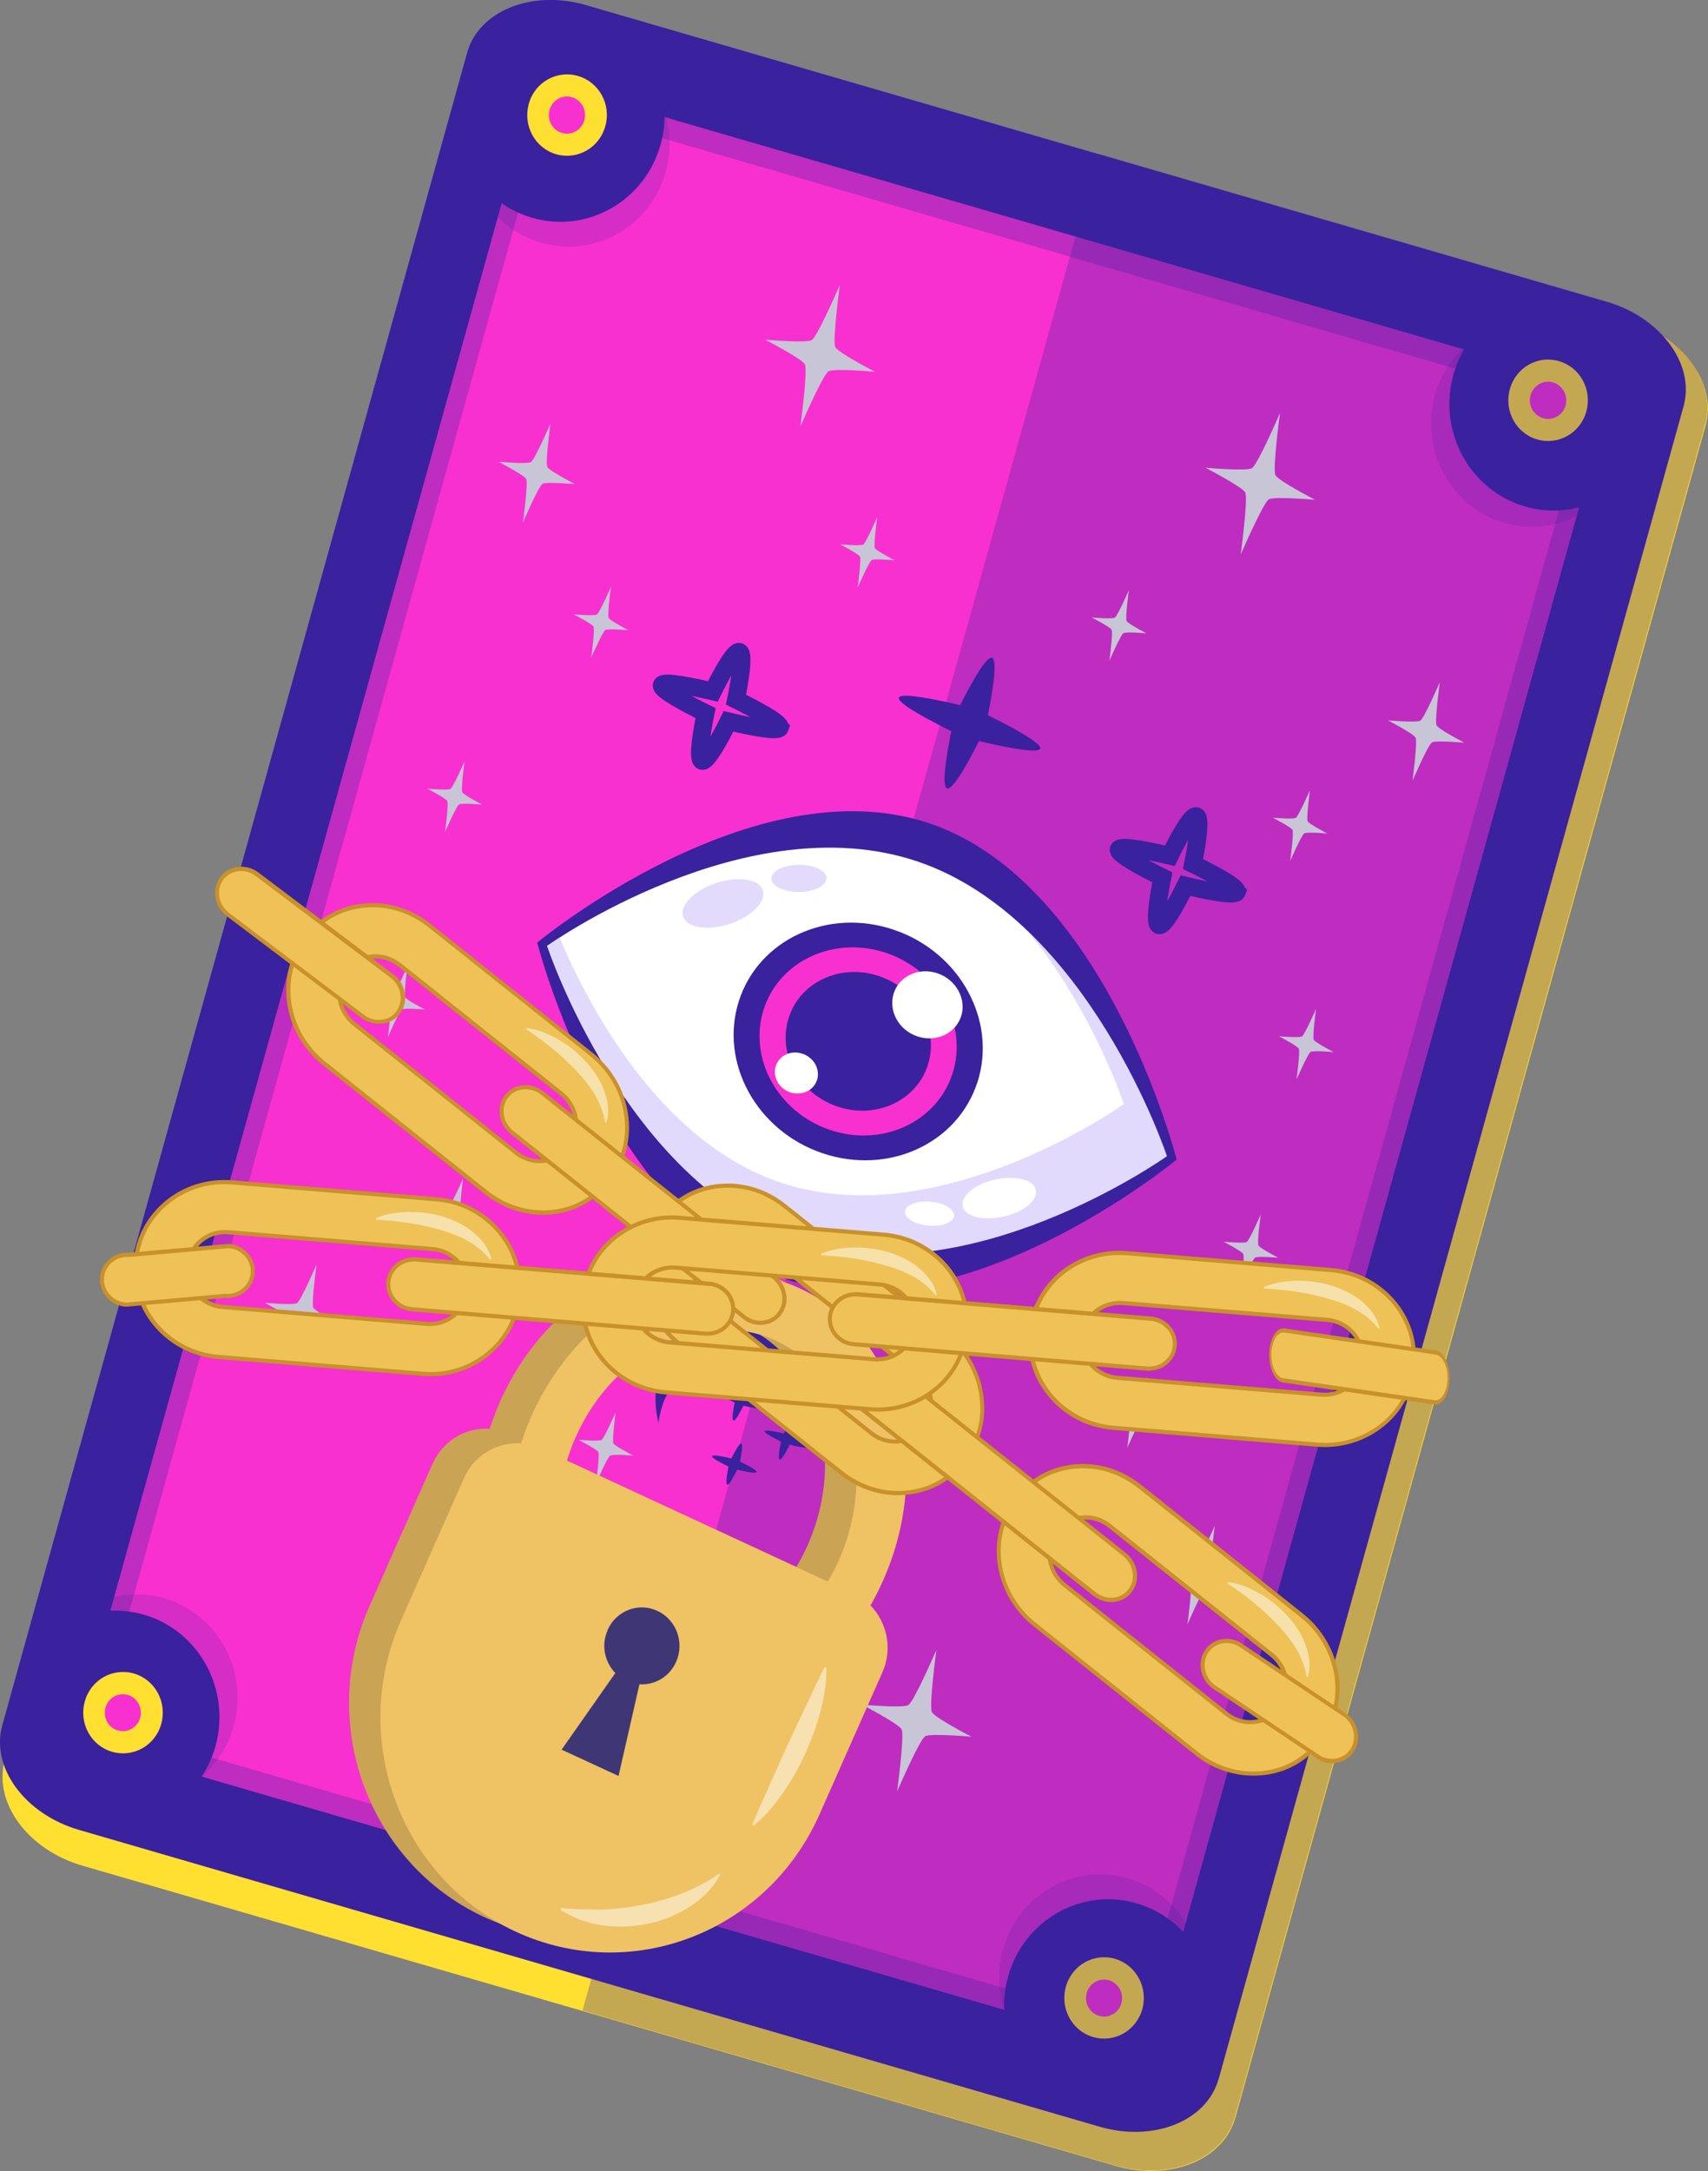 <svg width="48" height="61" viewBox="0 0 48 61" fill="none" xmlns="http://www.w3.org/2000/svg">
<rect x="0" y="0" width="48" height="61" fill="#808080" stroke="none"/>
<g clip-path="url(#clip0_166_196)">
<path d="M34.717 59.498C34.385 60.693 32.871 61.297 31.339 60.851L2.314 52.419C0.777 51.972 -0.196 50.643 0.136 49.448L13.351 1.901C13.683 0.707 15.197 0.102 16.729 0.549L45.754 8.986C47.286 9.432 48.264 10.762 47.932 11.956L34.717 59.503V59.498Z" fill="#FFE031"/>
<path d="M34.244 58.415C33.916 59.596 32.421 60.195 30.903 59.754L2.218 51.414C0.7 50.972 -0.264 49.661 0.063 48.481L13.128 1.482C13.456 0.302 14.951 -0.298 16.469 0.144L45.158 8.483C46.677 8.925 47.641 10.236 47.313 11.417L34.248 58.415H34.244Z" fill="#3A219E"/>
<path d="M32.848 55.715C32.548 56.788 31.221 57.342 29.88 56.951L4.523 49.583C3.182 49.192 2.336 48.007 2.636 46.933L14.524 4.184C14.824 3.11 16.151 2.557 17.492 2.947L42.849 10.315C44.19 10.706 45.036 11.891 44.736 12.965L32.853 55.715H32.848Z" fill="#F830CF"/>
<g style="mix-blend-mode:multiply" opacity="0.3">
<path d="M32.848 55.715C32.548 56.788 31.221 57.342 29.88 56.951L4.523 49.583C3.182 49.192 2.336 48.007 2.636 46.933L14.524 4.184C14.824 3.11 16.151 2.557 17.492 2.947L42.849 10.315C44.19 10.706 45.036 11.891 44.736 12.965L32.853 55.715H32.848Z" fill="#3A219E"/>
</g>
<path d="M32.498 55.054C32.208 56.1 30.921 56.644 29.625 56.268L5.1 49.137C3.805 48.76 2.987 47.607 3.277 46.561L14.874 4.844C15.165 3.798 16.451 3.254 17.747 3.631L42.272 10.757C43.568 11.134 44.381 12.287 44.09 13.337L32.494 55.054H32.498Z" fill="#F830CF"/>
<g style="mix-blend-mode:multiply" opacity="0.6">
<g style="mix-blend-mode:multiply" opacity="0.3">
<path d="M16.756 1.237C15.247 0.8 13.678 1.692 13.251 3.235C12.824 4.779 13.697 6.383 15.206 6.82C16.715 7.257 18.283 6.364 18.711 4.821C19.138 3.282 18.265 1.674 16.756 1.237Z" fill="#3A219E"/>
</g>
<g style="mix-blend-mode:multiply" opacity="0.3">
<path d="M42.281 14.69C43.786 15.127 45.359 14.234 45.786 12.691C46.213 11.148 45.34 9.544 43.831 9.107C42.326 8.67 40.754 9.562 40.326 11.106C39.899 12.649 40.772 14.253 42.281 14.69Z" fill="#3A219E"/>
</g>
<g style="mix-blend-mode:multiply" opacity="0.3">
<path d="M4.618 44.906C3.114 44.469 1.541 45.362 1.113 46.905C0.686 48.449 1.559 50.052 3.064 50.489C4.573 50.926 6.141 50.034 6.568 48.49C6.996 46.947 6.123 45.343 4.614 44.906H4.618Z" fill="#3A219E"/>
</g>
<g style="mix-blend-mode:multiply" opacity="0.3">
<path d="M31.693 52.776C30.189 52.34 28.616 53.232 28.189 54.775C27.761 56.319 28.634 57.923 30.143 58.359C31.648 58.797 33.221 57.904 33.648 56.361C34.075 54.822 33.203 53.214 31.693 52.776Z" fill="#3A219E"/>
</g>
</g>
<path d="M18.565 4.058C18.124 5.648 16.506 6.569 14.951 6.118C13.396 5.667 12.496 4.012 12.937 2.427C13.378 0.837 14.996 -0.084 16.551 0.367C18.106 0.818 19.006 2.473 18.565 4.063V4.058Z" fill="#3A219E"/>
<path d="M46.468 12.17C46.027 13.76 44.408 14.681 42.858 14.23C41.304 13.779 40.404 12.124 40.844 10.534C41.285 8.944 42.904 8.024 44.454 8.475C46.009 8.925 46.909 10.58 46.468 12.166V12.17Z" fill="#3A219E"/>
<path d="M6.055 49.062C5.614 50.652 3.995 51.572 2.441 51.122C0.886 50.671 -0.014 49.016 0.427 47.426C0.868 45.836 2.486 44.916 4.041 45.367C5.596 45.817 6.496 47.472 6.055 49.062Z" fill="#3A219E"/>
<path d="M33.958 57.174C33.517 58.759 31.898 59.684 30.344 59.233C28.789 58.783 27.889 57.128 28.33 55.538C28.771 53.948 30.389 53.028 31.944 53.478C33.494 53.929 34.398 55.584 33.958 57.174Z" fill="#3A219E"/>
<path d="M17.011 3.547C16.842 4.156 16.224 4.505 15.629 4.333C15.033 4.161 14.692 3.528 14.86 2.919C15.028 2.31 15.647 1.962 16.242 2.134C16.838 2.306 17.183 2.938 17.011 3.547Z" fill="#FFE031"/>
<path d="M44.581 11.561C44.413 12.17 43.795 12.519 43.199 12.347C42.604 12.175 42.263 11.543 42.431 10.934C42.599 10.325 43.218 9.971 43.813 10.148C44.408 10.32 44.749 10.952 44.581 11.561Z" fill="#FFE031"/>
<path d="M16.42 3.375C16.342 3.649 16.065 3.812 15.797 3.733C15.529 3.654 15.37 3.37 15.447 3.091C15.524 2.817 15.801 2.654 16.07 2.733C16.338 2.812 16.497 3.096 16.42 3.375Z" fill="#F830CF"/>
<path d="M43.995 11.389C43.918 11.664 43.64 11.822 43.368 11.747C43.099 11.668 42.94 11.385 43.018 11.106C43.095 10.831 43.377 10.669 43.645 10.748C43.913 10.827 44.068 11.11 43.995 11.389Z" fill="#F830CF"/>
<path d="M16.42 3.375C16.342 3.649 16.065 3.812 15.797 3.733C15.529 3.654 15.37 3.37 15.447 3.091C15.524 2.817 15.801 2.654 16.07 2.733C16.338 2.812 16.497 3.096 16.42 3.375Z" fill="#F830CF"/>
<path d="M43.995 11.389C43.918 11.664 43.64 11.822 43.368 11.747C43.099 11.668 42.94 11.385 43.018 11.106C43.095 10.831 43.377 10.669 43.645 10.748C43.913 10.827 44.068 11.11 43.995 11.389Z" fill="#F830CF"/>
<path d="M4.532 48.435C4.364 49.044 3.746 49.392 3.15 49.22C2.555 49.048 2.214 48.416 2.382 47.807C2.55 47.198 3.168 46.849 3.764 47.021C4.359 47.193 4.7 47.826 4.532 48.435Z" fill="#FFE031"/>
<path d="M32.103 56.449C31.935 57.058 31.316 57.407 30.721 57.235C30.125 57.063 29.784 56.43 29.953 55.821C30.121 55.217 30.739 54.864 31.334 55.036C31.925 55.208 32.271 55.84 32.103 56.449Z" fill="#FFE031"/>
<path d="M3.941 48.263C3.864 48.537 3.587 48.7 3.314 48.621C3.046 48.546 2.887 48.258 2.964 47.979C3.041 47.705 3.323 47.542 3.591 47.621C3.859 47.7 4.014 47.984 3.941 48.263Z" fill="#F830CF"/>
<path d="M31.516 56.282C31.439 56.556 31.162 56.719 30.889 56.639C30.621 56.56 30.462 56.277 30.539 55.998C30.616 55.724 30.894 55.561 31.166 55.64C31.435 55.719 31.589 56.007 31.516 56.282Z" fill="#F830CF"/>
<g style="mix-blend-mode:multiply" opacity="0.3">
<path d="M46.691 9.395C46.304 8.981 45.772 8.647 45.141 8.465L30.871 4.319L16.37 56.491L31.326 60.837C32.858 61.284 34.371 60.679 34.703 59.484L47.918 11.928C48.173 11.008 47.65 10.004 46.691 9.39V9.395Z" fill="#3A219E"/>
</g>
<path d="M33.071 32.578C33.071 32.578 26.998 37.608 22.034 35.925C17.07 34.242 15.097 26.483 15.097 26.483C15.097 26.483 21.17 21.454 26.13 23.137C31.094 24.819 33.067 32.578 33.067 32.578H33.071Z" fill="#3A219E"/>
<path d="M32.794 32.485C32.794 32.485 27.189 36.487 22.379 34.851C17.57 33.219 15.374 26.576 15.374 26.576C15.374 26.576 20.979 22.579 25.789 24.206C30.598 25.837 32.794 32.485 32.794 32.485Z" fill="white"/>
<path opacity="0.2" d="M28.885 26.163C30.721 28.408 31.585 31.021 31.585 31.021C31.585 31.021 26.38 34.735 21.916 33.219C18.452 32.043 16.452 28.073 15.729 26.349C15.506 26.493 15.383 26.581 15.383 26.581C15.383 26.581 17.579 33.224 22.389 34.856C27.198 36.487 32.803 32.49 32.803 32.49C32.803 32.49 31.558 28.724 28.889 26.163H28.885Z" fill="#6F4AF0"/>
<path d="M27.471 30.398C26.916 32.132 24.966 33.029 23.111 32.401C21.261 31.774 20.211 29.858 20.765 28.125C21.32 26.391 23.275 25.493 25.125 26.126C26.975 26.753 28.025 28.668 27.471 30.402V30.398Z" fill="#3A219E"/>
<path d="M26.77 30.161C26.329 31.532 24.784 32.243 23.32 31.746C21.856 31.248 21.024 29.733 21.461 28.362C21.902 26.99 23.447 26.279 24.911 26.776C26.375 27.274 27.207 28.789 26.77 30.161Z" fill="#F830CF"/>
<path d="M26.075 29.924C25.752 30.932 24.611 31.458 23.534 31.09C22.452 30.723 21.843 29.608 22.166 28.594C22.488 27.585 23.629 27.06 24.707 27.427C25.789 27.794 26.398 28.91 26.075 29.919V29.924Z" fill="#3A219E"/>
<path d="M27.011 28.552C26.857 29.04 26.302 29.296 25.779 29.119C25.257 28.943 24.961 28.403 25.116 27.911C25.27 27.423 25.825 27.167 26.348 27.348C26.87 27.525 27.166 28.064 27.011 28.557V28.552Z" fill="white"/>
<path d="M22.961 30.342C22.866 30.644 22.529 30.797 22.206 30.691C21.888 30.584 21.706 30.249 21.802 29.951C21.897 29.654 22.234 29.496 22.556 29.608C22.875 29.714 23.056 30.049 22.961 30.347V30.342Z" fill="white"/>
<g opacity="0.2">
<path d="M21.424 24.987C21.561 25.294 21.174 25.721 20.565 25.94C19.951 26.158 19.347 26.088 19.21 25.782C19.074 25.475 19.46 25.047 20.074 24.829C20.688 24.61 21.293 24.68 21.429 24.987H21.424Z" fill="#6F4AF0"/>
<path d="M23.224 24.661C23.243 24.87 22.911 25.052 22.484 25.061C22.056 25.07 21.693 24.908 21.679 24.698C21.661 24.489 21.993 24.308 22.42 24.299C22.847 24.289 23.211 24.452 23.229 24.661H23.224Z" fill="#6F4AF0"/>
</g>
<path d="M27.062 33.917C26.971 33.638 27.353 33.294 27.916 33.154C28.48 33.015 29.012 33.127 29.103 33.41C29.194 33.689 28.812 34.033 28.248 34.172C27.684 34.312 27.153 34.2 27.062 33.921V33.917Z" fill="white"/>
<path d="M25.434 34.052C25.434 33.866 25.748 33.736 26.13 33.763C26.512 33.791 26.816 33.963 26.811 34.149C26.811 34.335 26.498 34.465 26.116 34.437C25.734 34.41 25.43 34.237 25.434 34.052Z" fill="white"/>
<path d="M29.235 21.035C29.289 20.877 28.321 20.37 27.762 20.096C27.875 19.538 28.048 18.548 27.88 18.483C27.712 18.418 27.239 19.306 26.984 19.813C26.384 19.673 25.316 19.441 25.262 19.604C25.207 19.766 26.18 20.268 26.734 20.543C26.621 21.105 26.448 22.09 26.616 22.151C26.784 22.211 27.257 21.333 27.512 20.821C28.112 20.966 29.18 21.193 29.235 21.031V21.035Z" fill="#3A219E"/>
<path d="M21.911 20.44C21.956 20.305 21.147 19.887 20.684 19.659C20.779 19.194 20.924 18.367 20.779 18.316C20.634 18.265 20.243 19.004 20.034 19.427C19.534 19.311 18.642 19.115 18.597 19.25C18.552 19.385 19.365 19.808 19.829 20.036C19.733 20.505 19.588 21.328 19.729 21.379C19.87 21.43 20.261 20.696 20.474 20.268C20.979 20.389 21.866 20.58 21.916 20.445L21.911 20.44Z" stroke="#3A219E" stroke-width="0.5" stroke-miterlimit="10"/>
<path d="M34.753 25.056C34.799 24.922 33.99 24.503 33.526 24.275C33.621 23.811 33.767 22.983 33.621 22.932C33.476 22.881 33.085 23.62 32.876 24.043C32.376 23.927 31.485 23.732 31.439 23.866C31.394 24.001 32.208 24.424 32.667 24.652C32.571 25.122 32.426 25.944 32.571 25.995C32.717 26.047 33.103 25.312 33.317 24.884C33.821 25.005 34.708 25.196 34.758 25.061L34.753 25.056Z" stroke="#3A219E" stroke-width="0.5" stroke-miterlimit="10"/>
<path d="M18.611 39.495C19.042 38.24 20.479 37.617 21.82 38.101C23.161 38.584 23.897 39.988 23.466 41.243C23.411 41.397 23.343 41.545 23.261 41.68C23.657 41.378 23.97 40.969 24.143 40.467C24.638 39.026 23.788 37.408 22.247 36.855C20.706 36.302 19.056 37.017 18.561 38.463C18.388 38.961 18.383 39.481 18.506 39.974C18.524 39.816 18.561 39.658 18.611 39.505V39.495Z" fill="#3A219E"/>
<path d="M21.429 39.56C21.447 39.509 21.143 39.351 20.97 39.267C21.006 39.091 21.061 38.784 21.006 38.761C20.952 38.737 20.806 39.016 20.724 39.179C20.538 39.137 20.202 39.063 20.183 39.114C20.165 39.165 20.47 39.323 20.647 39.407C20.611 39.584 20.556 39.89 20.611 39.914C20.665 39.937 20.811 39.658 20.893 39.495C21.084 39.542 21.415 39.611 21.433 39.56H21.429Z" fill="#3A219E"/>
<path d="M22.734 40.657C22.752 40.606 22.447 40.448 22.274 40.364C22.311 40.188 22.365 39.881 22.311 39.858C22.256 39.835 22.111 40.114 22.029 40.276C21.843 40.234 21.506 40.16 21.488 40.211C21.47 40.262 21.774 40.42 21.947 40.504C21.911 40.681 21.856 40.987 21.911 41.011C21.965 41.034 22.111 40.755 22.193 40.592C22.384 40.639 22.715 40.709 22.734 40.657Z" fill="#3A219E"/>
<path d="M21.261 41.359C21.279 41.308 20.974 41.15 20.797 41.066C20.833 40.89 20.888 40.583 20.833 40.56C20.779 40.536 20.633 40.82 20.552 40.978C20.365 40.932 20.029 40.862 20.011 40.913C19.992 40.964 20.297 41.122 20.474 41.206C20.438 41.383 20.383 41.689 20.438 41.713C20.492 41.736 20.638 41.457 20.715 41.294C20.906 41.341 21.238 41.41 21.256 41.359H21.261Z" fill="#3A219E"/>
<path d="M22.807 9.558C22.648 9.646 21.502 9.544 21.502 9.544C21.502 9.544 22.529 10.074 22.62 10.236C22.707 10.395 22.493 11.984 22.493 11.984C22.493 11.984 23.125 10.52 23.284 10.432C23.439 10.343 24.589 10.446 24.589 10.446C24.589 10.446 23.561 9.916 23.475 9.753C23.389 9.59 23.602 8.005 23.602 8.005C23.602 8.005 22.97 9.469 22.811 9.558H22.807Z" fill="#C8C5D6"/>
<path d="M24.257 15.299C24.18 15.345 23.607 15.294 23.607 15.294C23.607 15.294 24.121 15.559 24.166 15.638C24.212 15.717 24.102 16.512 24.102 16.512C24.102 16.512 24.421 15.782 24.498 15.736C24.575 15.689 25.148 15.745 25.148 15.745C25.148 15.745 24.634 15.48 24.589 15.401C24.543 15.322 24.652 14.527 24.652 14.527C24.652 14.527 24.334 15.257 24.257 15.303V15.299Z" fill="#C8C5D6"/>
<path d="M35.844 13.351C35.931 13.514 36.963 14.044 36.963 14.044C36.963 14.044 35.817 13.941 35.658 14.03C35.503 14.118 34.867 15.582 34.867 15.582C34.867 15.582 35.081 13.997 34.994 13.835C34.908 13.676 33.876 13.142 33.876 13.142C33.876 13.142 35.022 13.244 35.181 13.156C35.34 13.067 35.972 11.603 35.972 11.603C35.972 11.603 35.758 13.188 35.844 13.351Z" fill="#C8C5D6"/>
<path d="M40.376 20.384C40.435 20.496 41.154 20.868 41.154 20.868C41.154 20.868 40.353 20.798 40.244 20.859C40.135 20.919 39.694 21.942 39.694 21.942C39.694 21.942 39.844 20.835 39.781 20.724C39.722 20.612 39.003 20.24 39.003 20.24C39.003 20.24 39.803 20.31 39.913 20.25C40.022 20.189 40.463 19.166 40.463 19.166C40.463 19.166 40.313 20.273 40.372 20.384H40.376Z" fill="#C8C5D6"/>
<path d="M15.379 13.119C15.438 13.23 16.156 13.602 16.156 13.602C16.156 13.602 15.356 13.532 15.247 13.593C15.138 13.653 14.697 14.676 14.697 14.676C14.697 14.676 14.847 13.569 14.788 13.458C14.729 13.346 14.01 12.975 14.01 12.975C14.01 12.975 14.81 13.044 14.919 12.984C15.028 12.923 15.47 11.901 15.47 11.901C15.47 11.901 15.319 13.007 15.383 13.119H15.379Z" fill="#C8C5D6"/>
<path d="M8.81 36.748C8.874 36.859 9.587 37.231 9.587 37.231C9.587 37.231 8.787 37.162 8.678 37.222C8.569 37.282 8.128 38.305 8.128 38.305C8.128 38.305 8.278 37.199 8.214 37.087C8.155 36.976 7.437 36.604 7.437 36.604C7.437 36.604 8.237 36.678 8.346 36.613C8.455 36.553 8.896 35.53 8.896 35.53C8.896 35.53 8.746 36.636 8.805 36.748H8.81Z" fill="#C8C5D6"/>
<path d="M34.053 44.088C34.112 44.2 34.83 44.567 34.83 44.567C34.83 44.567 34.03 44.497 33.921 44.558C33.812 44.618 33.371 45.641 33.371 45.641C33.371 45.641 33.521 44.534 33.458 44.423C33.398 44.311 32.68 43.939 32.68 43.939C32.68 43.939 33.48 44.009 33.589 43.949C33.699 43.884 34.139 42.865 34.139 42.865C34.139 42.865 33.989 43.972 34.048 44.083L34.053 44.088Z" fill="#C8C5D6"/>
<path d="M31.662 17.451C31.707 17.53 32.221 17.795 32.221 17.795C32.221 17.795 31.648 17.744 31.571 17.791C31.494 17.837 31.176 18.567 31.176 18.567C31.176 18.567 31.285 17.777 31.239 17.693C31.194 17.614 30.68 17.349 30.68 17.349C30.68 17.349 31.253 17.4 31.33 17.354C31.407 17.307 31.726 16.577 31.726 16.577C31.726 16.577 31.617 17.367 31.662 17.451Z" fill="#C8C5D6"/>
<path d="M25.998 48.783C26.157 48.695 27.302 48.797 27.302 48.797C27.302 48.797 26.275 48.267 26.189 48.105C26.102 47.942 26.316 46.357 26.316 46.357C26.316 46.357 25.684 47.821 25.525 47.909C25.37 47.998 24.22 47.895 24.22 47.895C24.22 47.895 25.248 48.425 25.338 48.588C25.425 48.751 25.211 50.336 25.211 50.336C25.211 50.336 25.843 48.872 26.002 48.783H25.998Z" fill="#C8C5D6"/>
<path d="M24.548 43.042C24.625 42.996 25.198 43.047 25.198 43.047C25.198 43.047 24.684 42.782 24.639 42.703C24.593 42.624 24.702 41.834 24.702 41.834C24.702 41.834 24.389 42.563 24.307 42.61C24.23 42.656 23.657 42.605 23.657 42.605C23.657 42.605 24.17 42.87 24.211 42.949C24.257 43.028 24.148 43.823 24.148 43.823C24.148 43.823 24.466 43.093 24.543 43.047L24.548 43.042Z" fill="#C8C5D6"/>
<path d="M12.633 44.897C12.546 44.739 11.519 44.204 11.519 44.204C11.519 44.204 12.669 44.307 12.824 44.218C12.978 44.13 13.615 42.666 13.615 42.666C13.615 42.666 13.401 44.251 13.487 44.413C13.574 44.576 14.606 45.106 14.606 45.106C14.606 45.106 13.46 45.004 13.301 45.092C13.146 45.181 12.51 46.645 12.51 46.645C12.51 46.645 12.724 45.06 12.637 44.897H12.633Z" fill="#C8C5D6"/>
<path d="M16.815 40.797C16.77 40.718 16.256 40.453 16.256 40.453C16.256 40.453 16.829 40.504 16.906 40.458C16.983 40.411 17.301 39.681 17.301 39.681C17.301 39.681 17.197 40.471 17.238 40.555C17.283 40.634 17.797 40.899 17.797 40.899C17.797 40.899 17.224 40.848 17.147 40.899C17.07 40.941 16.751 41.675 16.751 41.675C16.751 41.675 16.86 40.885 16.815 40.801V40.797Z" fill="#C8C5D6"/>
<path d="M12.528 34.224C12.483 34.145 11.969 33.88 11.969 33.88C11.969 33.88 12.542 33.931 12.619 33.884C12.697 33.838 13.015 33.108 13.015 33.108C13.015 33.108 12.906 33.898 12.951 33.982C12.992 34.061 13.51 34.326 13.51 34.326C13.51 34.326 12.938 34.275 12.86 34.321C12.783 34.363 12.465 35.097 12.465 35.097C12.465 35.097 12.574 34.307 12.528 34.228V34.224Z" fill="#C8C5D6"/>
<path d="M31.744 39.807C31.698 39.728 31.185 39.463 31.185 39.463C31.185 39.463 31.757 39.514 31.835 39.467C31.912 39.421 32.23 38.691 32.23 38.691C32.23 38.691 32.126 39.486 32.166 39.565C32.207 39.644 32.726 39.909 32.726 39.909C32.726 39.909 32.153 39.858 32.076 39.904C31.998 39.946 31.68 40.681 31.68 40.681C31.68 40.681 31.785 39.89 31.744 39.807Z" fill="#C8C5D6"/>
<path d="M36.326 23.318C36.281 23.239 35.767 22.974 35.767 22.974C35.767 22.974 36.34 23.025 36.417 22.978C36.494 22.932 36.813 22.202 36.813 22.202C36.813 22.202 36.708 22.992 36.749 23.076C36.79 23.155 37.304 23.42 37.304 23.42C37.304 23.42 36.731 23.369 36.654 23.415C36.576 23.462 36.258 24.192 36.258 24.192C36.258 24.192 36.367 23.401 36.322 23.318H36.326Z" fill="#C8C5D6"/>
<path d="M36.495 29.459C36.449 29.38 35.94 29.115 35.94 29.115C35.94 29.115 36.513 29.166 36.59 29.119C36.667 29.073 36.986 28.343 36.986 28.343C36.986 28.343 36.876 29.133 36.922 29.217C36.967 29.296 37.481 29.561 37.481 29.561C37.481 29.561 36.908 29.51 36.831 29.556C36.754 29.603 36.435 30.333 36.435 30.333C36.435 30.333 36.544 29.542 36.499 29.459H36.495Z" fill="#C8C5D6"/>
<path d="M12.569 22.504C12.524 22.425 12.01 22.16 12.01 22.16C12.01 22.16 12.583 22.211 12.66 22.165C12.738 22.118 13.056 21.389 13.056 21.389C13.056 21.389 12.947 22.179 12.992 22.262C13.038 22.342 13.551 22.607 13.551 22.607C13.551 22.607 12.979 22.555 12.901 22.602C12.824 22.648 12.506 23.378 12.506 23.378C12.506 23.378 12.615 22.588 12.569 22.509V22.504Z" fill="#C8C5D6"/>
<path d="M10.964 28.264C10.919 28.185 10.405 27.92 10.405 27.92C10.405 27.92 10.978 27.971 11.055 27.925C11.133 27.878 11.451 27.148 11.451 27.148C11.451 27.148 11.342 27.939 11.387 28.022C11.428 28.101 11.946 28.366 11.946 28.366C11.946 28.366 11.373 28.315 11.296 28.362C11.219 28.408 10.901 29.138 10.901 29.138C10.901 29.138 11.01 28.348 10.964 28.269V28.264Z" fill="#C8C5D6"/>
<path d="M34.94 35.232C34.894 35.153 34.385 34.888 34.385 34.888C34.385 34.888 34.958 34.94 35.035 34.898C35.113 34.851 35.431 34.121 35.431 34.121C35.431 34.121 35.322 34.912 35.367 34.995C35.413 35.074 35.922 35.339 35.922 35.339C35.922 35.339 35.349 35.288 35.272 35.335C35.194 35.381 34.876 36.111 34.876 36.111C34.876 36.111 34.985 35.321 34.94 35.237V35.232Z" fill="#C8C5D6"/>
<path d="M16.679 17.605C16.633 17.526 16.124 17.261 16.124 17.261C16.124 17.261 16.697 17.312 16.774 17.265C16.851 17.219 17.17 16.489 17.17 16.489C17.17 16.489 17.061 17.279 17.106 17.363C17.151 17.442 17.66 17.707 17.66 17.707C17.66 17.707 17.088 17.656 17.011 17.702C16.933 17.749 16.615 18.479 16.615 18.479C16.615 18.479 16.724 17.688 16.679 17.605Z" fill="#C8C5D6"/>
<path d="M23.579 44.702C23.711 44.474 23.834 44.232 23.943 43.981C25.384 40.727 24.339 37.059 21.607 35.795C18.874 34.53 15.488 36.139 14.047 39.393C13.938 39.644 13.842 39.895 13.76 40.146C13.097 40.099 12.447 40.471 12.156 41.127L10.387 45.12C8.914 48.439 10.355 52.353 13.601 53.86C16.847 55.366 20.675 53.892 22.148 50.573L23.916 46.58C24.207 45.924 24.052 45.181 23.579 44.697V44.702ZM20.952 37.278C22.998 38.226 23.779 40.969 22.702 43.405C22.607 43.623 22.497 43.828 22.379 44.028L15.051 40.63C15.12 40.406 15.201 40.188 15.297 39.969C16.379 37.533 18.911 36.325 20.956 37.273L20.952 37.278Z" fill="#CAA354"/>
<path d="M24.461 45.111C24.593 44.883 24.716 44.641 24.825 44.39C26.266 41.136 25.22 37.468 22.488 36.204C19.756 34.94 16.37 36.548 14.928 39.802C14.819 40.053 14.724 40.304 14.642 40.555C13.978 40.509 13.328 40.88 13.037 41.536L11.269 45.529C9.796 48.848 11.237 52.763 14.483 54.269C17.729 55.775 21.556 54.301 23.029 50.982L24.798 46.989C25.089 46.333 24.934 45.59 24.461 45.106V45.111ZM21.834 37.687C23.879 38.635 24.661 41.378 23.584 43.814C23.488 44.032 23.379 44.237 23.261 44.437L15.933 41.039C16.001 40.815 16.083 40.597 16.179 40.378C17.261 37.943 19.793 36.734 21.838 37.682L21.834 37.687Z" fill="#EFC263"/>
<path d="M17.074 45.799C17.315 45.255 17.942 45.013 18.474 45.26C19.006 45.506 19.243 46.148 19.002 46.691C18.815 47.114 18.397 47.352 17.97 47.324L17.383 49.899L15.783 49.16L17.292 47.008C16.992 46.696 16.888 46.217 17.079 45.799H17.074Z" fill="#3F3676"/>
<path d="M17.151 33.108L17.101 33.173C16.301 34.224 14.756 34.372 13.66 33.498L9.114 29.882C8.019 29.008 7.778 27.441 8.578 26.391L8.628 26.326C9.428 25.275 10.973 25.126 12.069 26L16.615 29.617C17.71 30.491 17.951 32.057 17.151 33.108ZM14.506 32.387C14.965 32.755 15.61 32.69 15.947 32.253L15.997 32.188C16.333 31.746 16.229 31.09 15.769 30.728L11.223 27.111C10.764 26.744 10.119 26.809 9.782 27.246L9.732 27.311C9.396 27.753 9.501 28.408 9.96 28.771L14.506 32.387Z" fill="#EFC257"/>
<path d="M14.174 33.889C13.983 33.801 13.796 33.689 13.624 33.55L9.078 29.933C7.955 29.04 7.709 27.436 8.528 26.358L8.578 26.293C8.973 25.772 9.56 25.447 10.228 25.387C10.892 25.321 11.56 25.526 12.101 25.958L16.647 29.575C17.188 30.007 17.547 30.616 17.647 31.29C17.751 31.964 17.588 32.624 17.192 33.15L17.142 33.215C16.451 34.126 15.215 34.372 14.169 33.889H14.174ZM11.505 25.721C11.11 25.535 10.678 25.461 10.242 25.503C9.605 25.563 9.05 25.87 8.673 26.363L8.623 26.428C7.841 27.455 8.078 28.985 9.15 29.835L13.696 33.452C14.769 34.303 16.278 34.163 17.056 33.136L17.106 33.071C17.483 32.573 17.638 31.946 17.538 31.304C17.438 30.658 17.097 30.077 16.578 29.663L12.033 26.047C11.869 25.916 11.687 25.805 11.505 25.721ZM14.706 32.583C14.624 32.545 14.542 32.494 14.469 32.434L9.923 28.817C9.691 28.631 9.537 28.371 9.491 28.078C9.446 27.785 9.514 27.502 9.687 27.274L9.737 27.209C10.091 26.744 10.773 26.679 11.26 27.06L15.806 30.677C16.292 31.062 16.397 31.755 16.042 32.22L15.992 32.285C15.819 32.513 15.565 32.652 15.278 32.676C15.083 32.694 14.887 32.662 14.71 32.578L14.706 32.583ZM10.973 27.023C10.569 26.837 10.091 26.93 9.828 27.283L9.778 27.348C9.628 27.548 9.564 27.804 9.605 28.064C9.646 28.324 9.782 28.561 9.996 28.729L14.542 32.346C14.751 32.513 15.01 32.592 15.269 32.569C15.524 32.545 15.751 32.42 15.901 32.22L15.951 32.155C16.265 31.741 16.169 31.123 15.738 30.774L11.192 27.158C11.123 27.102 11.051 27.06 10.978 27.027L10.973 27.023Z" fill="#C8912C"/>
<path d="M27.134 40.992L27.084 41.057C26.284 42.108 24.739 42.257 23.643 41.383L19.097 37.766C18.002 36.892 17.761 35.325 18.561 34.275L18.611 34.21C19.411 33.159 20.956 33.01 22.052 33.884L26.598 37.501C27.693 38.375 27.934 39.941 27.134 40.992ZM24.489 40.272C24.948 40.639 25.593 40.574 25.93 40.137L25.98 40.072C26.316 39.63 26.211 38.974 25.752 38.612L21.206 34.995C20.747 34.628 20.102 34.693 19.765 35.13L19.715 35.195C19.379 35.637 19.483 36.292 19.943 36.655L24.489 40.272Z" fill="#EFC257"/>
<path d="M24.157 41.768C23.966 41.68 23.779 41.569 23.607 41.429L19.061 37.812C17.938 36.92 17.692 35.316 18.511 34.237L18.561 34.172C18.956 33.652 19.543 33.326 20.211 33.266C20.875 33.201 21.543 33.405 22.084 33.838L26.63 37.454C27.171 37.887 27.53 38.496 27.63 39.17C27.734 39.844 27.57 40.504 27.175 41.029L27.125 41.094C26.434 42.005 25.198 42.252 24.152 41.768H24.157ZM21.488 33.601C21.093 33.415 20.661 33.34 20.224 33.382C19.588 33.443 19.033 33.749 18.656 34.247L18.606 34.312C17.824 35.339 18.061 36.869 19.133 37.719L23.679 41.336C24.752 42.187 26.261 42.047 27.039 41.02L27.089 40.955C27.466 40.458 27.621 39.83 27.52 39.188C27.421 38.542 27.08 37.961 26.561 37.547L22.015 33.931C21.852 33.801 21.67 33.689 21.488 33.605V33.601ZM24.689 40.462C24.607 40.425 24.525 40.374 24.452 40.313L19.906 36.697C19.674 36.511 19.52 36.25 19.474 35.958C19.429 35.665 19.497 35.381 19.67 35.153L19.72 35.088C20.074 34.623 20.756 34.554 21.243 34.94L25.789 38.556C26.02 38.742 26.175 39.002 26.22 39.295C26.266 39.588 26.198 39.872 26.025 40.099L25.975 40.165C25.802 40.392 25.548 40.532 25.261 40.555C25.066 40.574 24.87 40.541 24.693 40.458L24.689 40.462ZM24.52 40.22C24.729 40.388 24.988 40.467 25.248 40.444C25.502 40.42 25.73 40.295 25.88 40.095L25.93 40.03C26.079 39.83 26.143 39.574 26.102 39.314C26.061 39.054 25.925 38.816 25.711 38.649L21.165 35.032C20.729 34.688 20.12 34.744 19.806 35.158L19.756 35.223C19.606 35.423 19.543 35.679 19.583 35.939C19.624 36.199 19.761 36.436 19.974 36.604L24.52 40.22Z" fill="#C8912C"/>
<path d="M37.117 48.872L37.067 48.937C36.267 49.987 34.721 50.136 33.626 49.262L29.08 45.645C27.985 44.772 27.744 43.205 28.544 42.154L28.594 42.089C29.394 41.039 30.939 40.89 32.035 41.764L36.581 45.38C37.676 46.254 37.917 47.821 37.117 48.872ZM34.471 48.151C34.931 48.518 35.576 48.453 35.913 48.016L35.962 47.951C36.299 47.51 36.194 46.854 35.735 46.492L31.189 42.875C30.73 42.508 30.085 42.573 29.748 43.01L29.698 43.075C29.362 43.516 29.466 44.172 29.926 44.534L34.471 48.151Z" fill="#EFC257"/>
<path d="M34.139 49.653C33.944 49.564 33.762 49.448 33.589 49.309L29.044 45.692C27.921 44.799 27.675 43.196 28.494 42.117L28.544 42.052C28.939 41.531 29.525 41.206 30.194 41.145C30.857 41.08 31.526 41.285 32.067 41.717L36.612 45.334C37.735 46.227 37.981 47.83 37.163 48.909L37.112 48.974C36.717 49.495 36.131 49.82 35.462 49.88C35.008 49.922 34.558 49.843 34.144 49.653H34.139ZM31.466 41.485C31.071 41.299 30.639 41.224 30.203 41.266C29.566 41.327 29.012 41.634 28.634 42.126L28.584 42.191C27.802 43.219 28.039 44.748 29.112 45.599L33.658 49.216C34.176 49.629 34.812 49.825 35.449 49.764C36.085 49.704 36.64 49.397 37.017 48.904L37.067 48.839C37.849 47.812 37.613 46.282 36.54 45.432L31.994 41.815C31.83 41.685 31.648 41.573 31.466 41.489V41.485ZM34.667 48.346C34.585 48.309 34.503 48.258 34.43 48.197L29.884 44.581C29.653 44.395 29.498 44.135 29.453 43.842C29.407 43.549 29.475 43.265 29.648 43.038L29.698 42.972C30.053 42.508 30.735 42.438 31.221 42.824L35.767 46.44C35.999 46.626 36.153 46.887 36.199 47.179C36.244 47.472 36.176 47.756 36.003 47.984L35.953 48.049C35.781 48.277 35.526 48.416 35.24 48.439C35.044 48.458 34.849 48.425 34.671 48.342L34.667 48.346ZM34.499 48.105C34.708 48.272 34.967 48.351 35.226 48.328C35.48 48.304 35.708 48.179 35.858 47.979L35.908 47.914C36.058 47.714 36.121 47.458 36.081 47.198C36.04 46.938 35.903 46.701 35.69 46.533L31.144 42.917C30.707 42.573 30.098 42.628 29.785 43.042L29.735 43.107C29.584 43.307 29.521 43.563 29.562 43.823C29.603 44.083 29.739 44.321 29.953 44.488L34.499 48.105Z" fill="#C8912C"/>
<path d="M11.028 27.441L7.237 24.582C6.918 24.327 6.468 24.368 6.237 24.675C6.005 24.982 6.073 25.438 6.391 25.689L10.182 28.548C10.501 28.803 10.951 28.761 11.182 28.455C11.414 28.148 11.346 27.692 11.028 27.441Z" fill="#EFC257"/>
<path d="M10.319 28.701C10.26 28.673 10.201 28.64 10.151 28.594L6.359 25.73C6.191 25.6 6.082 25.41 6.055 25.205C6.023 24.996 6.073 24.796 6.196 24.633C6.446 24.303 6.932 24.257 7.278 24.526L11.069 27.385C11.414 27.66 11.487 28.152 11.237 28.483C11.114 28.645 10.932 28.743 10.728 28.761C10.592 28.775 10.451 28.752 10.323 28.692L10.319 28.701ZM7.059 24.536C6.787 24.41 6.464 24.475 6.282 24.708C6.178 24.843 6.137 25.015 6.164 25.191C6.191 25.368 6.287 25.531 6.428 25.642L10.219 28.506C10.36 28.617 10.537 28.673 10.71 28.654C10.883 28.636 11.037 28.557 11.137 28.417C11.351 28.139 11.283 27.72 10.992 27.483L7.2 24.624C7.155 24.587 7.105 24.559 7.055 24.536H7.059Z" fill="#C8912C"/>
<path d="M21.752 35.897L15.233 30.714C14.915 30.458 14.464 30.5 14.233 30.807C14.001 31.114 14.069 31.569 14.387 31.82L20.906 37.004C21.224 37.259 21.674 37.217 21.906 36.91C22.138 36.604 22.07 36.148 21.752 35.897Z" fill="#EFC257"/>
<path d="M21.043 37.157C20.983 37.129 20.924 37.096 20.874 37.05L14.356 31.867C14.187 31.736 14.078 31.546 14.046 31.341C14.015 31.132 14.065 30.932 14.187 30.77C14.437 30.44 14.924 30.393 15.269 30.663L21.788 35.846C21.956 35.976 22.061 36.167 22.093 36.371C22.125 36.581 22.075 36.78 21.952 36.943C21.829 37.106 21.647 37.203 21.443 37.222C21.306 37.236 21.165 37.213 21.038 37.152L21.043 37.157ZM15.056 30.667C14.783 30.542 14.46 30.607 14.278 30.839C14.174 30.974 14.133 31.146 14.16 31.323C14.187 31.5 14.283 31.662 14.424 31.774L20.943 36.957C21.084 37.069 21.261 37.124 21.433 37.106C21.606 37.087 21.761 37.008 21.861 36.869C21.965 36.734 22.006 36.562 21.979 36.385C21.952 36.209 21.856 36.046 21.715 35.934L15.197 30.751C15.151 30.714 15.101 30.686 15.051 30.663L15.056 30.667Z" fill="#C8912C"/>
<path d="M31.603 43.679L25.084 38.496C24.766 38.24 24.316 38.282 24.084 38.589C23.852 38.895 23.92 39.351 24.238 39.602L30.757 44.785C31.075 45.041 31.525 44.999 31.757 44.692C31.989 44.386 31.921 43.93 31.603 43.679Z" fill="#EFC257"/>
<path d="M30.894 44.939C30.834 44.911 30.78 44.878 30.725 44.837L24.207 39.653C23.861 39.379 23.788 38.886 24.038 38.556C24.288 38.226 24.775 38.18 25.12 38.449L31.639 43.633C31.985 43.907 32.057 44.4 31.807 44.73C31.594 45.008 31.216 45.088 30.894 44.939ZM24.907 38.449C24.634 38.324 24.311 38.389 24.129 38.621C23.916 38.9 23.984 39.319 24.275 39.556L30.794 44.739C31.089 44.971 31.503 44.934 31.712 44.655C31.926 44.376 31.857 43.958 31.566 43.721L25.048 38.538C25.002 38.5 24.952 38.472 24.902 38.449H24.907Z" fill="#C8912C"/>
<path d="M37.817 48.202L34.935 46.273C34.617 46.017 34.167 46.059 33.935 46.366C33.703 46.673 33.771 47.128 34.089 47.379L36.971 49.309C37.29 49.564 37.74 49.522 37.971 49.216C38.203 48.909 38.135 48.453 37.817 48.202Z" fill="#EFC257"/>
<path d="M37.108 49.462C37.049 49.434 36.99 49.401 36.94 49.355L34.058 47.426C33.889 47.296 33.78 47.105 33.749 46.901C33.717 46.691 33.767 46.492 33.889 46.329C34.012 46.166 34.194 46.068 34.399 46.05C34.603 46.031 34.808 46.092 34.971 46.227L37.853 48.16C38.022 48.291 38.126 48.481 38.158 48.686C38.19 48.895 38.14 49.095 38.017 49.257C37.895 49.42 37.713 49.518 37.508 49.536C37.372 49.55 37.231 49.527 37.103 49.467L37.108 49.462ZM34.753 46.227C34.644 46.175 34.526 46.157 34.408 46.166C34.235 46.185 34.081 46.264 33.98 46.403C33.876 46.538 33.835 46.71 33.862 46.887C33.889 47.063 33.985 47.226 34.126 47.337L37.008 49.267C37.149 49.378 37.326 49.434 37.499 49.416C37.672 49.397 37.826 49.318 37.926 49.178C38.031 49.044 38.072 48.872 38.044 48.695C38.017 48.518 37.922 48.356 37.781 48.244L34.899 46.315C34.853 46.278 34.803 46.25 34.753 46.227Z" fill="#C8912C"/>
<path d="M14.588 36.316V36.399C14.474 37.729 13.265 38.714 11.878 38.603L6.141 38.129C4.755 38.012 3.714 36.841 3.818 35.511V35.428C3.932 34.098 5.141 33.113 6.528 33.224L12.264 33.698C13.651 33.815 14.692 34.986 14.588 36.316ZM11.987 37.199C12.569 37.245 13.074 36.831 13.119 36.278V36.195C13.169 35.637 12.733 35.149 12.155 35.097L6.419 34.623C5.837 34.577 5.332 34.991 5.287 35.544V35.627C5.237 36.185 5.673 36.673 6.25 36.725L11.987 37.199Z" fill="#EFC257"/>
<path d="M5.232 37.947C4.296 37.51 3.677 36.557 3.759 35.502V35.418C3.818 34.758 4.137 34.163 4.659 33.736C5.182 33.308 5.846 33.108 6.532 33.164L12.269 33.638C12.956 33.694 13.578 34.005 14.028 34.512C14.478 35.019 14.697 35.66 14.647 36.32V36.404C14.588 37.064 14.269 37.659 13.746 38.087C13.224 38.514 12.56 38.714 11.874 38.658L6.137 38.184C5.814 38.156 5.509 38.073 5.237 37.947H5.232ZM13.128 33.982C12.86 33.856 12.569 33.782 12.26 33.754L6.523 33.28C5.868 33.224 5.232 33.419 4.732 33.828C4.232 34.233 3.932 34.805 3.882 35.428V35.511C3.773 36.808 4.791 37.952 6.146 38.068L11.883 38.542C12.537 38.598 13.174 38.403 13.674 37.994C14.174 37.589 14.474 37.017 14.524 36.395V36.311C14.578 35.683 14.369 35.074 13.942 34.591C13.71 34.331 13.433 34.126 13.124 33.982H13.128ZM5.859 36.678C5.455 36.492 5.187 36.078 5.223 35.623V35.539C5.278 34.949 5.809 34.512 6.423 34.563L12.16 35.037C12.774 35.088 13.233 35.609 13.183 36.195V36.278C13.128 36.869 12.596 37.306 11.983 37.255L6.246 36.78C6.105 36.771 5.978 36.734 5.859 36.678ZM12.505 35.246C12.396 35.195 12.278 35.163 12.155 35.153L6.419 34.679C5.868 34.633 5.391 35.023 5.35 35.548V35.632C5.3 36.157 5.714 36.618 6.264 36.664L12.001 37.138C12.551 37.185 13.028 36.794 13.069 36.269V36.185C13.105 35.781 12.869 35.414 12.505 35.246Z" fill="#C8912C"/>
<path d="M27.161 37.31V37.394C27.048 38.724 25.838 39.709 24.452 39.597L18.715 39.123C17.328 39.007 16.287 37.836 16.392 36.506V36.422C16.506 35.093 17.715 34.107 19.101 34.219L24.838 34.693C26.225 34.809 27.266 35.981 27.161 37.31ZM24.561 38.194C25.143 38.24 25.647 37.826 25.693 37.273V37.19C25.743 36.632 25.306 36.144 24.729 36.092L18.992 35.618C18.41 35.572 17.906 35.985 17.86 36.539V36.622C17.81 37.18 18.247 37.668 18.824 37.719L24.561 38.194Z" fill="#EFC257"/>
<path d="M17.806 38.942C16.869 38.505 16.251 37.552 16.333 36.497V36.413C16.392 35.753 16.71 35.158 17.233 34.73C17.756 34.303 18.419 34.103 19.106 34.158L24.843 34.633C26.261 34.749 27.325 35.953 27.216 37.315V37.399C27.102 38.761 25.861 39.77 24.443 39.653L18.706 39.179C18.383 39.151 18.079 39.068 17.801 38.942H17.806ZM25.698 34.977C25.434 34.856 25.143 34.777 24.834 34.749L19.097 34.275C18.442 34.219 17.806 34.414 17.306 34.823C16.806 35.228 16.506 35.8 16.456 36.422V36.506C16.347 37.803 17.365 38.951 18.72 39.063L24.456 39.537C25.811 39.649 26.998 38.686 27.098 37.389V37.306C27.184 36.306 26.593 35.395 25.698 34.977ZM18.429 37.673C18.024 37.487 17.756 37.073 17.792 36.618V36.534C17.819 36.25 17.96 35.99 18.183 35.804C18.41 35.623 18.697 35.535 18.992 35.558L24.729 36.032C25.343 36.083 25.802 36.604 25.752 37.189V37.273C25.698 37.864 25.166 38.3 24.552 38.249L18.815 37.775C18.674 37.766 18.547 37.729 18.429 37.673ZM25.075 36.241C24.966 36.19 24.847 36.157 24.725 36.148L18.988 35.674C18.724 35.651 18.465 35.73 18.26 35.897C18.06 36.06 17.938 36.292 17.915 36.543V36.627C17.865 37.152 18.279 37.612 18.829 37.659L24.566 38.133V38.194V38.133C25.116 38.18 25.593 37.789 25.634 37.264V37.18C25.67 36.776 25.434 36.408 25.07 36.241H25.075Z" fill="#C8912C"/>
<path d="M39.735 38.305V38.389C39.622 39.718 38.413 40.704 37.026 40.592L31.289 40.118C29.903 40.002 28.862 38.83 28.966 37.501V37.417C29.08 36.088 30.289 35.102 31.676 35.214L37.413 35.688C38.799 35.804 39.84 36.976 39.735 38.305ZM37.135 39.188C37.717 39.235 38.222 38.821 38.267 38.268V38.184C38.317 37.626 37.881 37.138 37.303 37.087L31.567 36.613C30.985 36.566 30.48 36.98 30.434 37.533V37.617C30.384 38.175 30.821 38.663 31.398 38.714L37.135 39.188Z" fill="#EFC257"/>
<path d="M30.375 39.937C30.053 39.788 29.762 39.574 29.521 39.3C29.071 38.793 28.852 38.152 28.902 37.492V37.408C29.016 36.046 30.257 35.037 31.675 35.153L37.412 35.627C38.831 35.744 39.895 36.948 39.785 38.31V38.394C39.672 39.755 38.431 40.764 37.012 40.648L31.276 40.174C30.957 40.146 30.653 40.067 30.371 39.937H30.375ZM38.272 35.971C38.008 35.851 37.717 35.772 37.408 35.744L31.671 35.27C30.316 35.158 29.13 36.12 29.03 37.417V37.501C28.975 38.129 29.184 38.737 29.612 39.221C30.039 39.704 30.639 40.002 31.294 40.058L37.031 40.532C38.385 40.643 39.572 39.681 39.672 38.384V38.3C39.758 37.301 39.167 36.39 38.272 35.971ZM31.003 38.668C30.598 38.482 30.33 38.068 30.366 37.612V37.529C30.394 37.245 30.535 36.985 30.757 36.799C30.985 36.618 31.271 36.529 31.566 36.553L37.303 37.027C37.917 37.078 38.376 37.599 38.326 38.184V38.268C38.299 38.551 38.158 38.812 37.935 38.998C37.708 39.179 37.422 39.267 37.126 39.244L31.389 38.77C31.248 38.761 31.121 38.724 31.003 38.668ZM37.649 37.236C37.54 37.185 37.422 37.152 37.299 37.143L31.562 36.669C31.298 36.646 31.039 36.725 30.834 36.892C30.634 37.055 30.512 37.287 30.489 37.538V37.622C30.439 38.147 30.853 38.607 31.403 38.654L37.14 39.128C37.403 39.151 37.663 39.072 37.867 38.905C38.067 38.742 38.19 38.51 38.212 38.259V38.175C38.249 37.77 38.013 37.403 37.649 37.236Z" fill="#C8912C"/>
<path d="M6.428 35.009L3.651 35.256C3.246 35.223 2.896 35.507 2.864 35.897C2.832 36.283 3.137 36.627 3.541 36.66L6.319 36.413C6.724 36.446 7.074 36.162 7.105 35.772C7.137 35.386 6.833 35.042 6.428 35.009Z" fill="#EFC257"/>
<path d="M3.259 36.646C3.159 36.599 3.073 36.534 3 36.45C2.864 36.292 2.796 36.097 2.809 35.892C2.828 35.688 2.923 35.507 3.082 35.372C3.241 35.242 3.446 35.181 3.655 35.195L6.432 34.949C6.642 34.967 6.832 35.06 6.969 35.214C7.105 35.372 7.173 35.567 7.16 35.772C7.142 35.976 7.046 36.157 6.887 36.292C6.728 36.422 6.523 36.483 6.314 36.469L3.537 36.715C3.441 36.706 3.346 36.683 3.259 36.641V36.646ZM6.664 35.13C6.592 35.097 6.51 35.074 6.423 35.07L3.646 35.316C3.464 35.302 3.291 35.353 3.155 35.465C3.018 35.576 2.937 35.73 2.923 35.902C2.909 36.074 2.968 36.241 3.082 36.371C3.2 36.506 3.364 36.585 3.546 36.599L6.323 36.353C6.505 36.367 6.678 36.316 6.814 36.204C6.951 36.092 7.032 35.939 7.046 35.767C7.06 35.595 7.001 35.428 6.887 35.297C6.823 35.228 6.746 35.172 6.664 35.13Z" fill="#C8912C"/>
<path d="M19.929 36.074L11.696 35.39C11.292 35.358 10.942 35.641 10.91 36.032C10.878 36.418 11.183 36.762 11.587 36.794L19.82 37.478C20.224 37.51 20.575 37.227 20.606 36.836C20.638 36.45 20.334 36.106 19.929 36.074Z" fill="#EFC257"/>
<path d="M11.305 36.776C11.205 36.729 11.119 36.664 11.046 36.581C10.91 36.422 10.842 36.227 10.855 36.023C10.873 35.818 10.969 35.637 11.128 35.502C11.287 35.372 11.492 35.311 11.701 35.325L19.933 36.009C20.37 36.046 20.692 36.413 20.661 36.831C20.642 37.036 20.547 37.217 20.388 37.352C20.229 37.482 20.024 37.543 19.815 37.529L11.583 36.846C11.487 36.836 11.392 36.813 11.305 36.771V36.776ZM19.924 36.13L11.692 35.446C11.51 35.432 11.337 35.483 11.201 35.595C11.064 35.706 10.982 35.86 10.969 36.032C10.955 36.204 11.014 36.371 11.128 36.501C11.246 36.636 11.41 36.715 11.592 36.729L19.824 37.413C20.006 37.426 20.179 37.375 20.315 37.264C20.452 37.152 20.533 36.999 20.547 36.827C20.574 36.474 20.297 36.157 19.924 36.13Z" fill="#C8912C"/>
<path d="M32.339 37.055L24.107 36.371C23.702 36.339 23.352 36.622 23.32 37.013C23.288 37.399 23.593 37.743 23.997 37.775L32.23 38.459C32.635 38.491 32.985 38.208 33.017 37.817C33.048 37.431 32.744 37.087 32.339 37.055Z" fill="#EFC257"/>
<path d="M23.715 37.757C23.615 37.71 23.529 37.645 23.456 37.561C23.32 37.403 23.252 37.208 23.265 37.004C23.284 36.799 23.379 36.618 23.538 36.483C23.697 36.353 23.902 36.292 24.111 36.306L32.343 36.99C32.78 37.027 33.103 37.394 33.071 37.812C33.053 38.017 32.957 38.198 32.798 38.333C32.639 38.463 32.434 38.524 32.225 38.51L23.993 37.826C23.897 37.817 23.802 37.794 23.715 37.752V37.757ZM32.571 37.171C32.498 37.138 32.416 37.115 32.334 37.11L24.102 36.427C23.92 36.413 23.747 36.464 23.611 36.576C23.474 36.687 23.393 36.841 23.379 37.013C23.365 37.185 23.424 37.352 23.538 37.482C23.656 37.617 23.82 37.696 24.002 37.71L32.234 38.394C32.416 38.407 32.589 38.356 32.725 38.245C32.862 38.133 32.944 37.98 32.957 37.808C32.98 37.533 32.816 37.287 32.571 37.171Z" fill="#C8912C"/>
<path d="M40.349 38.003L36.094 37.385C35.885 37.352 35.708 37.645 35.699 38.031C35.69 38.417 35.849 38.756 36.058 38.789L40.313 39.407C40.522 39.439 40.699 39.147 40.708 38.761C40.717 38.375 40.558 38.035 40.349 38.003Z" fill="#EFC257"/>
<path d="M35.912 38.775C35.862 38.728 35.812 38.663 35.776 38.584C35.703 38.431 35.667 38.231 35.671 38.026C35.676 37.822 35.726 37.636 35.803 37.506C35.885 37.375 35.989 37.31 36.094 37.324L40.349 37.943C40.572 37.975 40.749 38.342 40.735 38.761C40.731 38.965 40.681 39.151 40.604 39.281C40.522 39.411 40.417 39.477 40.313 39.463L36.058 38.844C36.008 38.835 35.958 38.812 35.912 38.775ZM40.472 38.119C40.435 38.087 40.39 38.063 40.349 38.059L36.094 37.441C35.999 37.426 35.912 37.482 35.844 37.594C35.776 37.706 35.735 37.864 35.73 38.031C35.73 38.203 35.758 38.37 35.821 38.5C35.885 38.63 35.971 38.714 36.062 38.724L40.317 39.342C40.413 39.356 40.499 39.3 40.567 39.188C40.635 39.077 40.676 38.919 40.681 38.751C40.69 38.477 40.599 38.231 40.472 38.119Z" fill="#C8912C"/>
<g opacity="0.5">
<path d="M23.225 46.854C23.234 47.31 23.152 47.723 23.047 48.123C22.938 48.523 22.797 48.904 22.629 49.276C22.461 49.643 22.261 50.001 22.029 50.341C21.793 50.68 21.534 51.005 21.188 51.289L21.138 51.266L21.379 50.708L21.629 50.15L22.129 49.039L22.647 47.937L22.907 47.384L23.175 46.836L23.225 46.859V46.854Z" fill="white"/>
</g>
<g opacity="0.5">
<path d="M20.233 52.674C20.033 53.079 19.701 53.371 19.347 53.599C18.988 53.822 18.588 53.976 18.179 54.059C17.974 54.092 17.765 54.129 17.556 54.129C17.451 54.129 17.347 54.134 17.242 54.129C17.138 54.12 17.033 54.111 16.933 54.097C16.828 54.083 16.729 54.064 16.628 54.036C16.529 54.008 16.428 53.98 16.328 53.948C16.229 53.915 16.133 53.869 16.038 53.822L15.897 53.748C15.851 53.72 15.806 53.697 15.76 53.664V53.609C15.96 53.623 16.151 53.641 16.347 53.646H16.638L16.783 53.655H16.928L17.22 53.636C17.315 53.627 17.41 53.618 17.506 53.604L17.651 53.59C17.697 53.585 17.747 53.576 17.792 53.567C17.888 53.548 17.983 53.534 18.079 53.516C18.456 53.441 18.829 53.334 19.188 53.19L19.324 53.134L19.456 53.074C19.542 53.037 19.629 52.99 19.715 52.944C19.888 52.855 20.056 52.758 20.211 52.642L20.247 52.684L20.233 52.674Z" fill="white"/>
</g>
<g opacity="0.5">
<path d="M10.565 34.228C10.86 34.098 11.169 34.061 11.474 34.052C11.778 34.047 12.087 34.084 12.387 34.168C12.687 34.252 12.983 34.382 13.242 34.577C13.496 34.772 13.733 35.042 13.806 35.372L13.774 35.395C13.688 35.279 13.583 35.177 13.469 35.084C13.356 34.991 13.233 34.912 13.106 34.846C12.851 34.707 12.574 34.609 12.292 34.535C12.01 34.456 11.724 34.396 11.437 34.354C11.292 34.331 11.146 34.317 11.001 34.303C10.855 34.289 10.71 34.275 10.565 34.27V34.233V34.228Z" fill="white"/>
</g>
<g opacity="0.5">
<path d="M23.084 35.228C23.38 35.097 23.689 35.06 23.993 35.051C24.298 35.046 24.607 35.084 24.907 35.167C25.207 35.251 25.502 35.381 25.762 35.576C26.016 35.772 26.253 36.041 26.325 36.371L26.293 36.395C26.207 36.278 26.102 36.176 25.989 36.083C25.875 35.99 25.752 35.911 25.625 35.846C25.371 35.706 25.093 35.609 24.811 35.535C24.53 35.456 24.243 35.395 23.957 35.353C23.811 35.33 23.666 35.316 23.52 35.302C23.375 35.288 23.23 35.274 23.084 35.27V35.232V35.228Z" fill="white"/>
</g>
<g opacity="0.5">
<path d="M35.526 36.162C35.821 36.032 36.13 35.995 36.435 35.985C36.74 35.981 37.049 36.018 37.349 36.102C37.649 36.185 37.944 36.316 38.203 36.511C38.458 36.706 38.694 36.976 38.767 37.306L38.735 37.329C38.649 37.213 38.544 37.11 38.431 37.017C38.317 36.925 38.194 36.846 38.067 36.78C37.812 36.641 37.535 36.543 37.253 36.469C36.971 36.39 36.685 36.329 36.399 36.288C36.253 36.264 36.108 36.25 35.962 36.236C35.817 36.222 35.671 36.209 35.526 36.204V36.167V36.162Z" fill="white"/>
</g>
<g opacity="0.5">
<path d="M14.806 28.882C15.124 28.924 15.41 29.05 15.679 29.198C15.947 29.352 16.192 29.542 16.41 29.77C16.629 29.998 16.82 30.263 16.947 30.565C17.074 30.863 17.142 31.221 17.042 31.541H17.006C16.988 31.397 16.947 31.253 16.892 31.118C16.838 30.979 16.774 30.849 16.697 30.723C16.542 30.472 16.351 30.244 16.147 30.035C15.942 29.821 15.724 29.626 15.497 29.44C15.383 29.347 15.265 29.259 15.147 29.171C15.028 29.082 14.91 28.998 14.788 28.919L14.806 28.887V28.882Z" fill="white"/>
</g>
<g opacity="0.5">
<path d="M34.517 44.451C34.835 44.492 35.121 44.618 35.389 44.767C35.658 44.92 35.903 45.111 36.121 45.339C36.34 45.566 36.531 45.831 36.658 46.133C36.785 46.431 36.853 46.789 36.753 47.11H36.717C36.699 46.966 36.658 46.822 36.603 46.687C36.549 46.547 36.485 46.417 36.408 46.292C36.253 46.041 36.062 45.813 35.858 45.604C35.653 45.39 35.435 45.194 35.208 45.008C35.094 44.916 34.976 44.827 34.858 44.739C34.739 44.651 34.621 44.567 34.498 44.488L34.517 44.455V44.451Z" fill="white"/>
</g>
</g>
<defs>
<clipPath id="clip0_166_196">
<rect width="48" height="61" fill="white"/>
</clipPath>
</defs>
</svg>
